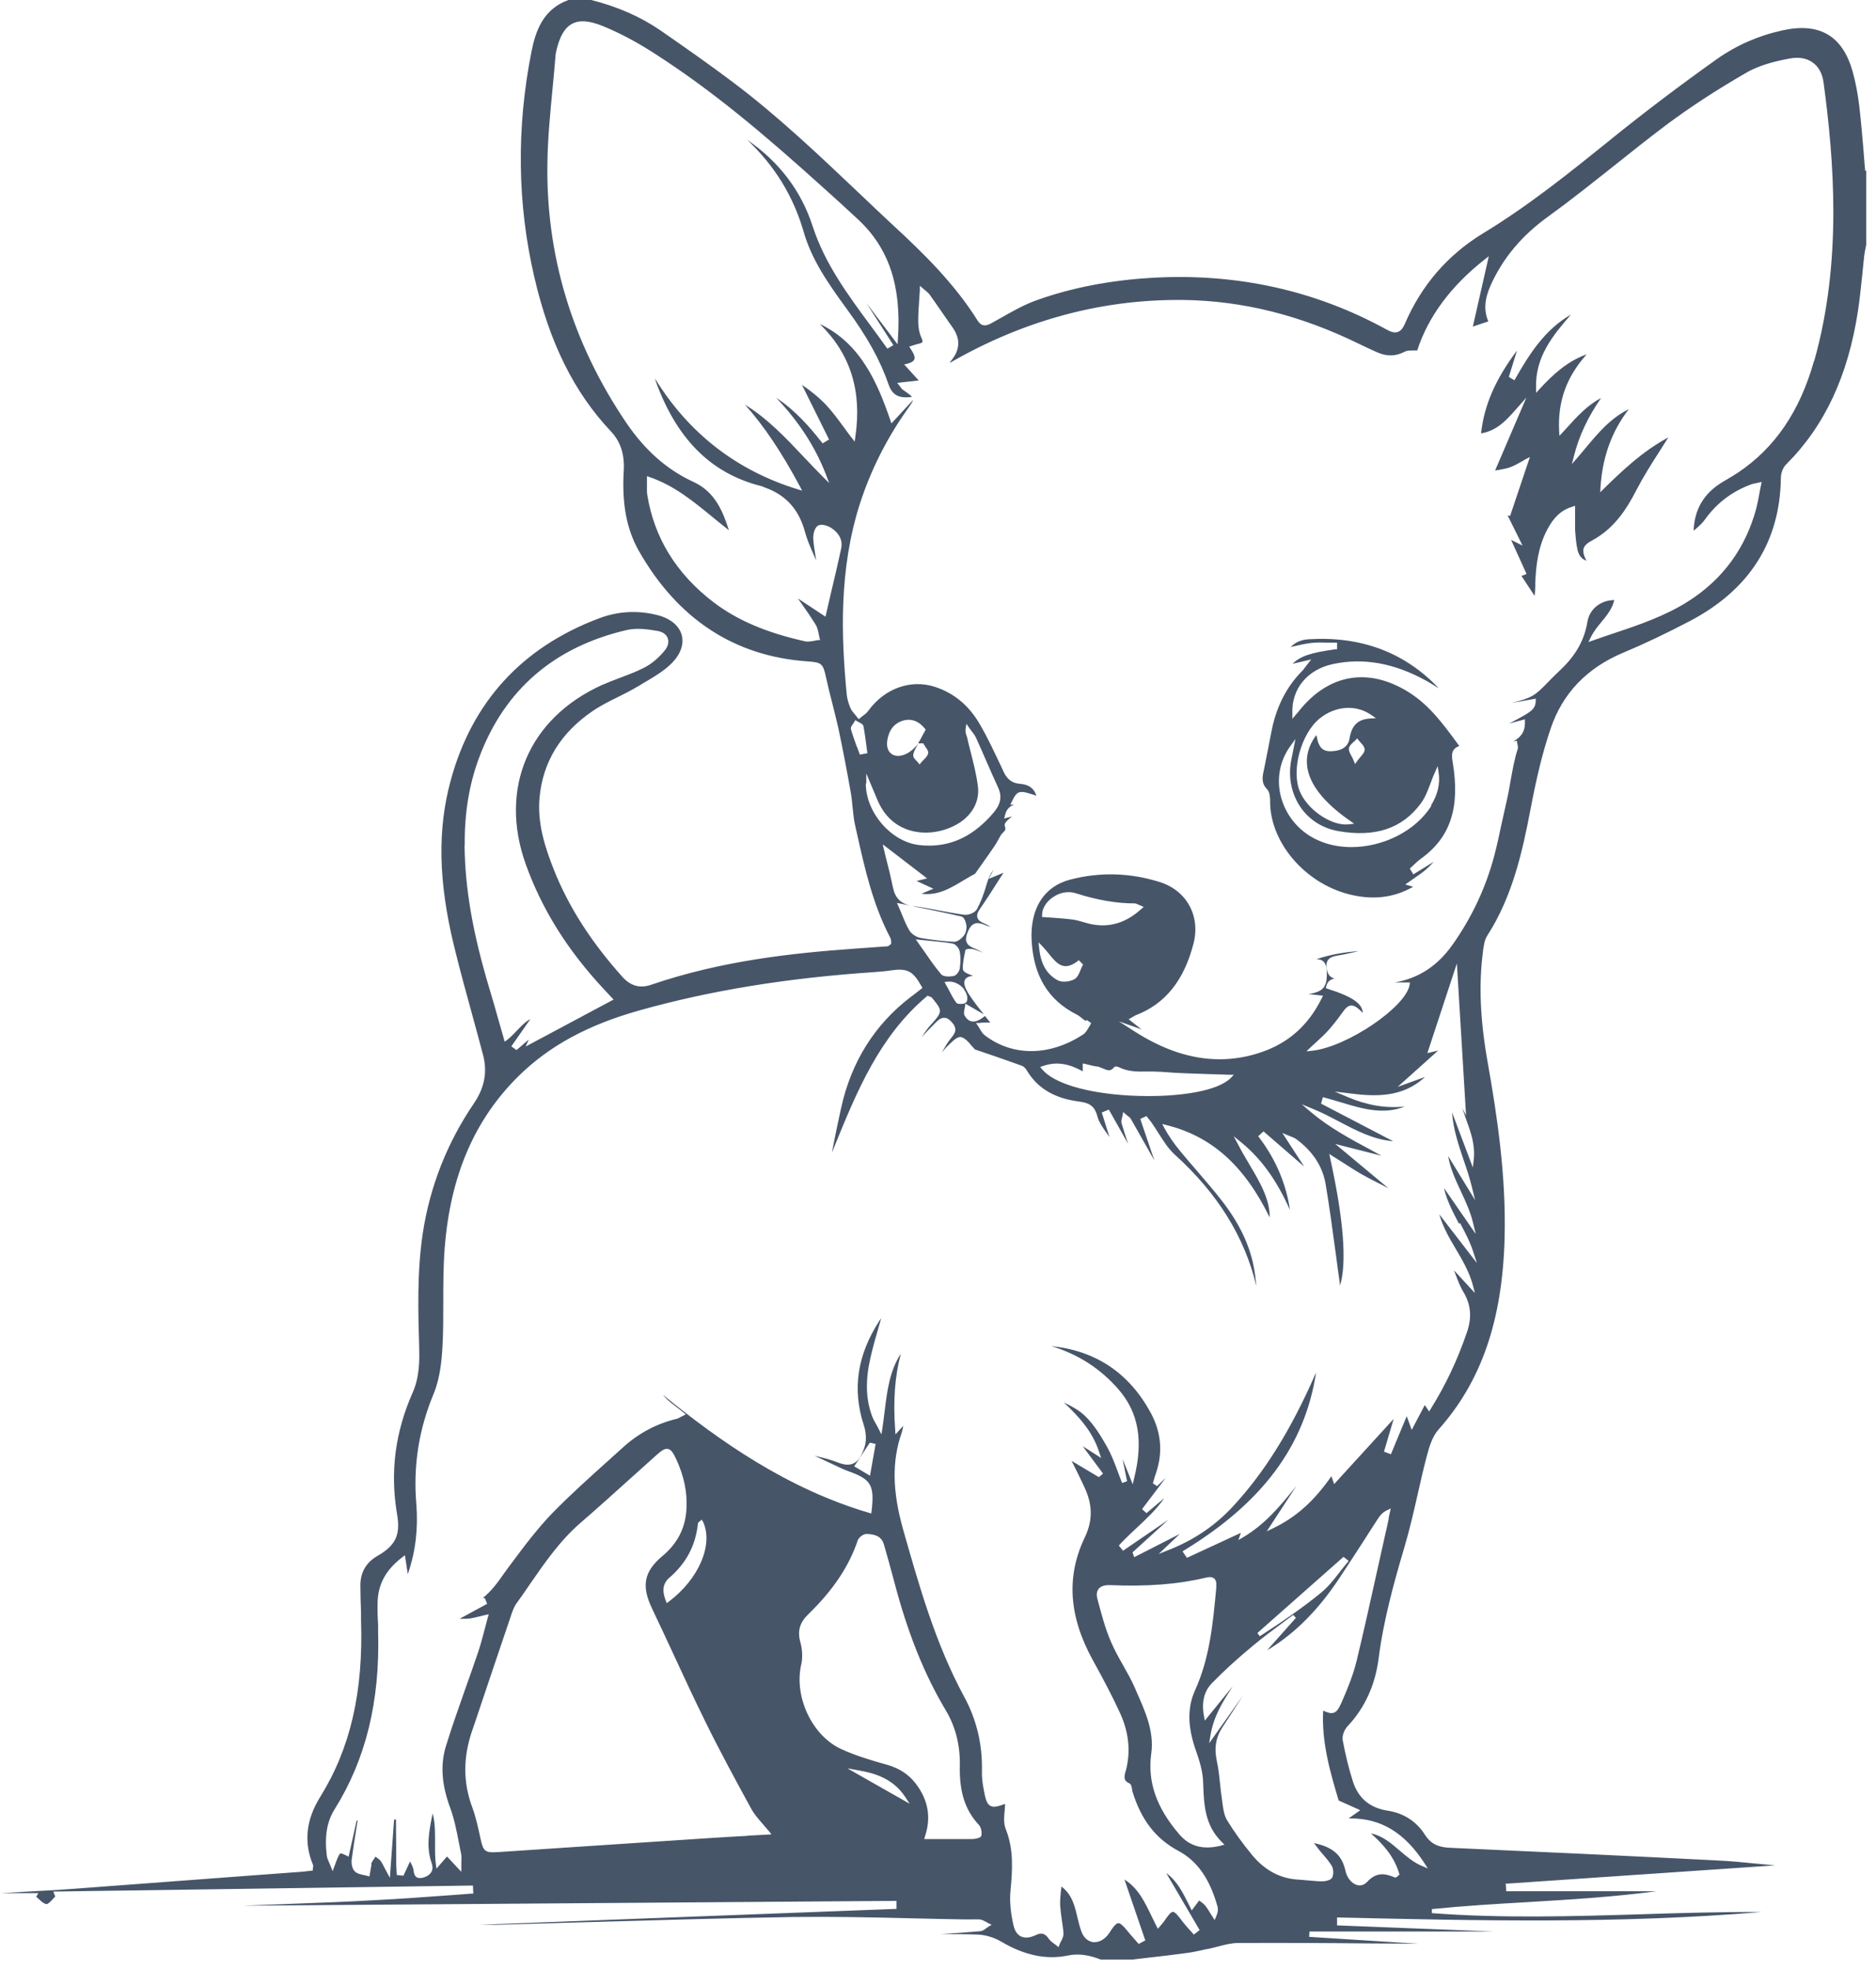 <svg width="101" height="106" viewBox="0 0 101 106" fill="none" xmlns="http://www.w3.org/2000/svg">
<path d="M78.574 40.157L78.461 40.001C77.688 38.95 76.959 37.96 75.882 37.274C73.694 35.885 71.524 36.25 69.917 38.282C69.891 38.316 69.865 38.351 69.822 38.394L69.579 38.681V38.403C69.518 37.083 70.378 36.033 71.749 35.737C73.399 35.382 75.058 35.677 76.803 36.641C77.02 36.762 77.237 36.901 77.463 37.04C75.631 35.104 73.278 34.227 70.456 34.4C70.048 34.426 69.735 34.565 69.492 34.817C69.544 34.809 69.596 34.791 69.648 34.782C69.969 34.704 70.282 34.635 70.595 34.6C70.89 34.565 71.202 34.574 71.498 34.583C71.628 34.583 71.758 34.583 71.88 34.583H71.984V34.939H71.888C70.586 35.121 70.013 35.303 69.588 35.72L70.595 35.486L70.404 35.729C70.343 35.807 70.291 35.868 70.256 35.92C70.187 36.015 70.143 36.076 70.082 36.128C69.284 36.944 68.754 37.969 68.493 39.167C68.424 39.506 68.355 39.844 68.294 40.183C68.224 40.539 68.155 40.886 68.085 41.234L68.059 41.373C67.964 41.781 67.886 42.137 68.216 42.467C68.355 42.614 68.381 42.892 68.381 43.092C68.355 45.288 70.213 47.502 72.609 48.119C73.894 48.449 75.031 48.319 76.082 47.719L75.657 47.598L75.839 47.468C75.952 47.39 76.056 47.311 76.16 47.242C76.395 47.086 76.612 46.929 76.803 46.764C76.942 46.643 77.063 46.513 77.193 46.374L76.091 47.051L75.9 46.738L75.969 46.678C76.03 46.626 76.082 46.573 76.134 46.521C76.256 46.408 76.386 46.287 76.525 46.191C78.096 45.045 78.617 43.448 78.209 41.008C78.157 40.704 78.088 40.305 78.574 40.14V40.157ZM71.037 38.672C71.888 37.978 73.008 37.9 73.825 38.473L74.076 38.646L73.772 38.664C73.095 38.707 72.774 39.028 72.652 39.758C72.6 40.062 72.375 40.426 71.602 40.426H71.593C71.055 40.426 70.951 39.94 70.907 39.706C70.899 39.653 70.881 39.61 70.864 39.558C70.456 40.105 70.299 40.678 70.378 41.26C70.508 42.215 71.281 43.196 72.67 44.16L72.904 44.325L72.626 44.359C72.574 44.359 72.522 44.368 72.461 44.368C71.567 44.368 70.386 43.543 69.987 42.605C69.501 41.477 70.039 39.488 71.046 38.664L71.037 38.672ZM73.469 40.331C73.469 40.461 73.391 40.565 73.26 40.713C73.199 40.782 73.139 40.86 73.069 40.956L72.956 41.112L72.878 40.93C72.835 40.825 72.791 40.73 72.748 40.661C72.661 40.496 72.6 40.374 72.626 40.252C72.652 40.122 72.765 40.027 72.87 39.931C72.904 39.897 72.948 39.862 72.982 39.827L73.069 39.731L73.147 39.836C73.147 39.836 73.217 39.914 73.251 39.957C73.356 40.07 73.46 40.183 73.469 40.322V40.331ZM77.063 43.361C76.195 44.741 74.441 45.584 72.757 45.584C72.14 45.584 71.532 45.471 70.985 45.228C69.987 44.794 69.257 43.943 68.971 42.909C68.71 41.946 68.893 40.947 69.457 40.166L69.744 39.766L69.605 40.47C69.579 40.6 69.561 40.713 69.535 40.817C69.336 41.737 69.501 42.658 69.996 43.404C70.464 44.108 71.202 44.576 72.053 44.724C74.042 45.071 75.492 44.585 76.49 43.239C76.733 42.918 76.881 42.51 77.028 42.119C77.098 41.937 77.167 41.746 77.254 41.564L77.402 41.225L77.454 41.59C77.541 42.18 77.402 42.77 77.037 43.352L77.063 43.361Z" fill="#475569"/>
<path d="M86.154 26.456L86.171 26.169C86.284 24.563 86.779 23.2 87.691 22.019C86.718 22.497 86.05 23.287 85.347 24.129C85.208 24.303 85.06 24.468 84.921 24.633L84.626 24.971L84.739 24.537C85.008 23.469 85.485 22.445 86.197 21.42C85.477 21.793 84.921 22.392 84.305 23.078L83.957 23.452L83.94 23.191C83.862 21.602 84.331 20.283 85.425 19.067C84.357 19.449 83.575 20.187 82.881 20.942L82.698 21.142V20.873C82.646 19.197 83.61 18.043 84.574 16.931C83.184 17.721 82.334 19.058 81.587 20.369L81.535 20.465L81.231 20.283L81.674 18.859C80.493 20.439 79.903 21.811 79.737 23.322C80.606 23.174 81.109 22.601 81.639 22.002L82.177 21.394L80.493 25.319C80.562 25.31 80.632 25.293 80.701 25.284C80.944 25.24 81.144 25.206 81.326 25.136C81.526 25.058 81.717 24.954 81.9 24.85C81.978 24.806 82.056 24.763 82.125 24.719L82.368 24.589L81.3 27.767L81.205 27.741C81.205 27.741 81.188 27.741 81.17 27.741L81.969 29.356L81.353 29.052L82.186 30.884L81.934 30.988L81.9 30.971L82.62 32.065C82.646 31.891 82.646 31.718 82.655 31.561V31.396C82.69 30.493 82.794 29.443 83.306 28.488C83.662 27.81 84.079 27.437 84.661 27.263L84.799 27.22V27.368C84.799 27.498 84.799 27.619 84.799 27.741C84.799 28.001 84.799 28.253 84.799 28.496C84.826 28.87 84.852 29.26 84.938 29.625C85.017 29.912 85.173 30.094 85.407 30.172C85.268 29.894 85.208 29.686 85.26 29.512C85.32 29.321 85.503 29.2 85.694 29.096C86.909 28.444 87.578 27.394 88.116 26.343C88.472 25.657 88.889 24.997 89.297 24.363C89.471 24.086 89.644 23.816 89.818 23.539C88.412 24.294 87.326 25.345 86.362 26.282L86.163 26.482L86.154 26.456Z" fill="#475569"/>
<path d="M100.419 9.195C100.385 8.856 100.359 8.509 100.333 8.153C100.263 7.345 100.194 6.512 100.098 5.696C100.02 5.036 99.898 4.411 99.742 3.846C99.195 1.919 97.962 1.198 95.974 1.632C94.663 1.919 93.482 2.44 92.449 3.169C90.408 4.619 88.472 6.086 86.692 7.528C84.539 9.264 82.308 11.062 79.833 12.564C77.94 13.719 76.525 15.351 75.631 17.435C75.526 17.669 75.414 17.808 75.257 17.86C75.092 17.921 74.91 17.877 74.658 17.738C70.812 15.62 66.549 14.682 61.999 14.951C59.776 15.082 57.701 15.481 55.826 16.15C55.131 16.393 54.471 16.775 53.829 17.139C53.707 17.209 53.577 17.278 53.455 17.348C53.178 17.504 52.891 17.66 52.622 17.235C51.371 15.238 49.67 13.588 48.176 12.208C47.516 11.591 46.856 10.975 46.205 10.35C44.061 8.318 41.847 6.217 39.442 4.411C38.217 3.49 36.967 2.613 35.578 1.65C34.519 0.92 33.294 0.373 31.836 0H30.603C29.231 0.495 28.831 1.684 28.614 2.778C27.798 6.885 27.85 10.966 28.762 14.891C29.587 18.451 30.898 21.099 32.886 23.209C33.407 23.756 33.633 24.45 33.581 25.336C33.477 27.116 33.737 28.479 34.388 29.634C36.481 33.315 39.537 35.312 43.462 35.59C44.243 35.642 44.312 35.703 44.477 36.475C44.573 36.918 44.686 37.37 44.799 37.804C44.912 38.255 45.033 38.733 45.137 39.193C45.363 40.261 45.58 41.381 45.797 42.605C45.849 42.883 45.875 43.17 45.901 43.439C45.936 43.778 45.971 44.134 46.049 44.464L46.127 44.811C46.553 46.721 46.995 48.692 47.933 50.463C47.968 50.533 47.977 50.611 47.977 50.672C47.977 50.689 47.977 50.706 47.977 50.724V50.793L47.933 50.828C47.916 50.837 47.898 50.854 47.89 50.863C47.855 50.889 47.82 50.923 47.768 50.923C47.16 50.967 46.553 51.01 45.945 51.054C42.68 51.288 38.843 51.696 35.066 52.99C34.458 53.198 33.963 53.059 33.529 52.59C31.836 50.706 30.62 48.813 29.821 46.808C29.344 45.601 28.918 44.298 29.049 42.909C29.231 40.99 30.186 39.436 31.905 38.264C32.339 37.969 32.808 37.734 33.268 37.509C33.598 37.344 33.946 37.17 34.267 36.979C34.371 36.918 34.484 36.858 34.588 36.788C35.152 36.458 35.743 36.12 36.186 35.668C36.654 35.182 36.837 34.644 36.698 34.157C36.55 33.654 36.081 33.272 35.387 33.098C34.319 32.829 33.26 32.89 32.235 33.28C28.093 34.843 25.411 37.778 24.265 41.998C23.544 44.629 23.605 47.45 24.438 50.88C24.759 52.208 25.133 53.545 25.489 54.848C25.662 55.482 25.836 56.115 26.001 56.749C26.253 57.678 26.088 58.538 25.506 59.389C24.065 61.507 23.136 63.869 22.754 66.413C22.45 68.471 22.511 70.581 22.571 72.621V72.717C22.597 73.585 22.485 74.349 22.224 74.922C21.269 77.075 20.991 79.229 21.382 81.512C21.564 82.597 21.304 83.162 20.323 83.726C19.706 84.082 19.402 84.612 19.402 85.324C19.402 85.801 19.42 86.296 19.437 86.765V87.165C19.567 91.054 18.864 94.085 17.232 96.707C16.476 97.922 16.346 99.146 16.849 100.345C16.876 100.405 16.858 100.458 16.849 100.51C16.849 100.527 16.849 100.544 16.841 100.57V100.657L16.615 100.683C16.52 100.692 16.415 100.709 16.32 100.718L13.385 100.935C10.251 101.169 7.125 101.404 3.991 101.638C3.079 101.708 2.141 101.751 1.247 101.803C0.848 101.829 0.448 101.847 0.04 101.873H2.063L1.95 102.072C1.994 102.107 2.046 102.151 2.089 102.194C2.228 102.324 2.376 102.455 2.506 102.463C2.593 102.463 2.732 102.316 2.836 102.203C2.879 102.151 2.931 102.107 2.975 102.055L2.871 101.786H3.027L25.463 101.465L25.48 101.899H25.376C24.872 101.942 24.369 101.977 23.865 102.012C22.693 102.099 21.477 102.185 20.279 102.246C18.768 102.333 17.24 102.394 15.755 102.446L15.156 102.472C14.453 102.498 13.741 102.524 13.038 102.55L48.263 102.29V102.724H48.168L25.819 103.575C25.984 103.575 26.157 103.575 26.322 103.575C26.461 103.575 26.609 103.575 26.748 103.575C28.371 103.531 29.986 103.479 31.61 103.436C35.248 103.331 38.999 103.219 42.698 103.158C44.816 103.132 46.961 103.175 49.036 103.227C50.008 103.253 50.972 103.271 51.944 103.288C52.04 103.288 52.136 103.288 52.231 103.288C52.396 103.288 52.578 103.279 52.752 103.288C52.874 103.305 52.978 103.366 53.082 103.418C53.125 103.444 53.16 103.462 53.203 103.488L53.386 103.575L53.212 103.679C53.212 103.679 53.134 103.731 53.099 103.757C53.004 103.835 52.9 103.913 52.778 103.922C52.075 103.983 51.354 104.035 50.651 104.078C51.311 104.078 51.979 104.078 52.648 104.104C53.065 104.122 53.533 104.26 53.924 104.495C55.166 105.224 56.329 105.467 57.484 105.233C58.196 105.085 58.804 105.268 59.264 105.45H60.931L61.834 105.346C62.52 105.268 63.215 105.19 63.901 105.094C64.178 105.059 64.456 104.999 64.725 104.938C64.838 104.912 64.951 104.886 65.073 104.868C65.238 104.834 65.403 104.79 65.576 104.747C65.932 104.651 66.305 104.556 66.679 104.556C69.084 104.547 71.524 104.556 73.894 104.582C74.719 104.582 75.552 104.59 76.377 104.599L70.482 104.226L70.499 103.939H80.432L71.984 103.609V103.184H72.097C79.52 103.357 87.178 103.531 94.828 102.889C92.657 102.88 90.487 102.941 88.368 103.01C84.669 103.123 80.849 103.236 77.089 102.949V102.732C78.8 102.559 80.536 102.455 82.221 102.359C84.513 102.22 86.866 102.081 89.193 101.769H81.092L81.066 101.36H81.17L95.566 100.379C95.279 100.353 95.001 100.327 94.715 100.301C93.942 100.223 93.152 100.145 92.362 100.11C87.578 99.867 82.768 99.641 78.062 99.433C77.402 99.407 77.011 99.198 76.707 98.721C76.256 98.009 75.561 97.566 74.71 97.436C73.746 97.288 73.121 96.759 72.835 95.856C72.618 95.178 72.435 94.432 72.288 93.642C72.244 93.399 72.383 93.077 72.54 92.904C73.477 91.914 74.042 90.672 74.224 89.231C74.493 87.13 75.075 85.072 75.596 83.309C75.882 82.354 76.108 81.365 76.325 80.409C76.473 79.749 76.629 79.072 76.803 78.404C76.942 77.865 77.107 77.31 77.445 76.928C79.755 74.34 80.892 71.05 81.005 66.595C81.092 63.287 80.597 60.005 80.102 57.218C79.685 54.883 79.607 52.972 79.842 51.193V51.158C79.885 50.889 79.92 50.576 80.076 50.342C81.431 48.232 81.96 45.844 82.394 43.578C82.733 41.789 83.063 40.444 83.48 39.219C84.114 37.326 85.425 35.946 87.395 35.121C88.516 34.652 89.688 34.096 90.964 33.428C94.185 31.744 95.835 29.147 95.878 25.718C95.878 25.449 96 25.145 96.165 24.988C98.24 22.922 99.508 20.204 100.037 16.679C100.133 16.045 100.194 15.394 100.263 14.76C100.298 14.422 100.333 14.083 100.367 13.745C100.385 13.614 100.411 13.484 100.437 13.354C100.445 13.293 100.463 13.241 100.472 13.18V9.186L100.419 9.195ZM46.136 40.2C46.023 39.888 45.91 39.575 45.815 39.254C45.78 39.15 45.858 39.046 45.928 38.95C45.953 38.915 45.971 38.889 45.988 38.855L46.049 38.75L46.145 38.811C46.145 38.811 46.214 38.846 46.249 38.872C46.362 38.924 46.474 38.985 46.492 39.098C46.553 39.428 46.596 39.758 46.639 40.087C46.657 40.2 46.666 40.313 46.683 40.426L46.7 40.53L46.292 40.608L46.145 40.2H46.136ZM46.639 42.154V41.624L46.943 42.345C47.056 42.614 47.152 42.84 47.247 43.066C47.716 44.168 48.515 44.568 49.097 44.715C50.165 44.984 51.259 44.611 51.866 44.125C52.457 43.647 52.735 43.005 52.648 42.31C52.57 41.676 52.405 41.043 52.248 40.426C52.188 40.192 52.127 39.949 52.075 39.714C52.075 39.679 52.057 39.645 52.04 39.61C52.005 39.497 51.962 39.367 51.988 39.211L52.031 38.95L52.179 39.167C52.222 39.219 52.257 39.28 52.3 39.332C52.396 39.454 52.5 39.584 52.561 39.731C52.752 40.157 52.943 40.582 53.125 41.008C53.325 41.468 53.525 41.919 53.733 42.371C53.959 42.857 53.881 43.274 53.49 43.734C52.474 44.924 51.337 45.505 50.026 45.505C49.843 45.505 49.652 45.497 49.461 45.471C47.968 45.288 46.613 43.717 46.613 42.163L46.639 42.154ZM49.713 40.018L49.748 40.07C49.748 40.07 49.8 40.148 49.826 40.192C49.913 40.313 50 40.435 49.965 40.556C49.922 40.704 49.809 40.808 49.704 40.912C49.661 40.956 49.626 40.99 49.592 41.034L49.505 41.138L49.427 41.034C49.427 41.034 49.374 40.973 49.34 40.938C49.244 40.843 49.157 40.747 49.166 40.626C49.184 40.478 49.253 40.348 49.322 40.218C49.348 40.166 49.374 40.122 49.401 40.07L49.418 40.027C49.418 40.027 49.357 40.105 49.322 40.148C49.105 40.391 48.845 40.574 48.61 40.635C48.35 40.713 48.115 40.678 47.959 40.539C47.794 40.391 47.725 40.157 47.768 39.853C47.855 39.289 48.133 38.933 48.593 38.785C49.044 38.646 49.444 38.785 49.791 39.202L49.835 39.263L49.8 39.332C49.748 39.419 49.704 39.514 49.652 39.601C49.583 39.74 49.505 39.879 49.427 40.001H49.713V40.018ZM25.02 45.479C25.003 43.734 25.263 42.18 25.81 40.73C27.173 37.109 29.839 34.817 33.728 33.906C34.284 33.775 34.901 33.862 35.43 33.958C35.691 34.01 35.882 34.149 35.951 34.348C36.021 34.548 35.969 34.774 35.804 34.982C35.474 35.399 35.066 35.737 34.666 35.937C34.258 36.146 33.815 36.311 33.398 36.467C33.077 36.588 32.739 36.719 32.417 36.858C28.458 38.646 26.843 42.441 28.311 46.521C29.179 48.935 30.551 51.132 32.522 53.242C32.6 53.328 32.678 53.407 32.765 53.502L33.034 53.789L28.302 56.315L28.467 55.942L27.807 56.506L27.529 56.307L28.554 54.839C28.276 54.987 28.067 55.213 27.842 55.447C27.677 55.621 27.503 55.803 27.303 55.959L27.173 56.055L27.13 55.907C27.043 55.612 26.965 55.325 26.878 55.03C26.704 54.405 26.531 53.797 26.348 53.198C25.445 50.185 25.037 47.815 25.011 45.488L25.02 45.479ZM40.249 98.79C39.546 98.825 38.869 98.869 38.191 98.912C35.56 99.086 32.93 99.259 30.299 99.433L26.913 99.659C26.782 99.659 26.661 99.676 26.565 99.676C26.044 99.676 25.992 99.511 25.845 98.825C25.741 98.339 25.619 97.783 25.428 97.262C24.933 95.934 24.924 94.597 25.411 93.156L25.523 92.834C26.192 90.846 26.86 88.849 27.538 86.861C27.607 86.661 27.677 86.47 27.79 86.305C28.041 85.966 28.276 85.619 28.519 85.263C29.318 84.108 30.143 82.91 31.245 81.955C32.192 81.139 33.138 80.279 34.058 79.454C34.484 79.072 34.918 78.682 35.343 78.3C35.621 78.056 35.786 77.935 35.96 77.97C36.133 78.004 36.246 78.178 36.411 78.534C36.819 79.411 37.011 80.305 36.958 81.191C36.906 82.215 36.481 83.049 35.673 83.726C34.675 84.56 34.519 85.324 35.1 86.548C35.5 87.382 35.882 88.215 36.273 89.049C36.811 90.221 37.375 91.428 37.957 92.609C38.756 94.241 39.633 95.847 40.458 97.358C40.605 97.618 40.805 97.853 41.039 98.122C41.152 98.252 41.274 98.4 41.404 98.547L41.534 98.712L40.249 98.782V98.79ZM37.575 81.998C37.575 81.929 37.636 81.894 37.662 81.877L37.775 81.773L37.853 81.894C38.417 83.127 37.618 84.977 36.012 86.183L35.899 86.27L35.847 86.14C35.708 85.793 35.587 85.298 36.021 84.916C36.941 84.126 37.445 83.179 37.575 81.998ZM45.641 95.161L46.257 95.274C47.065 95.413 48.072 95.7 48.723 96.681L48.975 97.063L45.641 95.17V95.161ZM52.318 98.964C51.919 98.964 51.528 98.964 51.128 98.964H49.757L49.8 98.817C50.112 97.879 50 97.01 49.444 96.177C49.044 95.569 48.489 95.17 47.742 94.961C46.804 94.701 46.023 94.458 45.285 94.119C43.722 93.399 42.732 91.306 43.14 89.552C43.218 89.205 43.201 88.771 43.088 88.363C42.923 87.764 43.054 87.312 43.531 86.852C44.859 85.558 45.702 84.299 46.179 82.893C46.231 82.736 46.466 82.554 46.639 82.545C46.978 82.563 47.438 82.589 47.586 83.11L47.603 83.162C47.768 83.743 47.942 84.351 48.098 84.942C48.836 87.798 49.739 90.064 50.929 92.053C51.45 92.93 51.701 93.937 51.675 95.048C51.649 96.438 51.962 97.41 52.7 98.2C52.83 98.339 52.865 98.591 52.839 98.764C52.804 98.955 52.344 98.964 52.327 98.964H52.318ZM65.733 99.32C65.472 99.381 65.229 99.416 65.003 99.416C64.395 99.416 63.901 99.19 63.501 98.721C62.251 97.271 61.773 95.882 61.982 94.354C62.147 93.19 61.66 92.096 61.191 91.046L61.096 90.82C60.914 90.412 60.688 90.004 60.471 89.622C60.236 89.214 60.002 88.788 59.811 88.345C59.498 87.625 59.299 86.852 59.099 86.105L59.082 86.036C59.021 85.81 59.047 85.628 59.151 85.497C59.264 85.359 59.472 85.289 59.742 85.298C61.782 85.385 63.432 85.254 64.951 84.89C65.142 84.846 65.272 84.864 65.368 84.942C65.463 85.02 65.498 85.159 65.481 85.359V85.454C65.307 87.295 65.142 89.188 64.343 90.95C63.909 91.897 63.935 92.947 64.404 94.258C64.569 94.727 64.769 95.344 64.777 95.969C64.812 97.219 64.899 98.252 65.785 99.129L65.924 99.268L65.733 99.311V99.32ZM74.771 81.703C74.71 81.99 74.65 82.276 74.58 82.563C74.441 83.188 74.302 83.813 74.163 84.438C73.807 86.053 73.434 87.72 73.043 89.353C72.852 90.143 72.54 90.898 72.236 91.593C72.088 91.922 71.984 92.105 71.81 92.166C71.654 92.218 71.48 92.166 71.237 92.053C71.142 93.755 71.628 95.413 72.071 96.889L73.234 97.41L72.609 97.853C72.609 97.853 72.687 97.853 72.731 97.853C74.354 97.853 75.622 98.626 76.681 100.249L76.872 100.544L76.542 100.405C76.091 100.214 75.718 99.893 75.353 99.581C74.875 99.172 74.424 98.782 73.807 98.66C74.459 99.233 75.058 99.902 75.327 100.813L75.344 100.883L75.283 100.926C75.283 100.926 75.249 100.952 75.24 100.97C75.197 101.005 75.144 101.057 75.075 101.022C74.537 100.796 74.085 100.744 73.599 101.274C73.495 101.387 73.356 101.456 73.208 101.456C73.165 101.456 73.113 101.456 73.069 101.439C72.774 101.361 72.522 101.057 72.435 100.666C72.253 99.832 71.758 99.39 70.742 99.181C70.838 99.311 70.916 99.407 70.994 99.511C71.064 99.607 71.142 99.693 71.22 99.78C71.385 99.971 71.55 100.171 71.689 100.388C71.793 100.553 71.81 100.848 71.724 101.031C71.637 101.204 71.298 101.239 71.177 101.239C70.907 101.239 70.638 101.204 70.378 101.187C70.204 101.169 70.03 101.152 69.857 101.143C68.919 101.083 68.103 100.649 67.426 99.841C66.896 99.198 66.436 98.565 66.062 97.948C65.897 97.67 65.854 97.332 65.811 97.01C65.802 96.941 65.793 96.872 65.785 96.802C65.741 96.542 65.715 96.272 65.689 96.012C65.646 95.604 65.602 95.178 65.515 94.779C65.359 94.076 65.455 93.494 65.819 92.938C66.184 92.383 66.549 91.818 66.905 91.263L66.965 91.176L65.099 93.807L65.177 93.338C65.35 92.348 65.819 91.601 66.279 90.881C66.305 90.837 66.34 90.785 66.366 90.742L64.864 92.591L64.821 92.357C64.682 91.61 64.821 91.011 65.246 90.577C65.889 89.917 66.627 89.24 67.504 88.519C68.059 88.059 68.65 87.625 69.119 87.277C69.301 87.138 69.475 87.017 69.622 86.904L69.77 87.06L68.224 88.797C68.268 88.771 68.311 88.745 68.363 88.719C69.744 87.859 70.959 86.644 72.062 84.994C72.531 84.29 73 83.561 73.451 82.867C73.694 82.485 73.938 82.103 74.189 81.721C74.293 81.555 74.424 81.391 74.675 81.269L74.875 81.174L74.754 81.721L74.771 81.703ZM67.695 87.876L72.331 83.778L72.609 83.995L72.54 84.082C72.401 84.247 72.262 84.421 72.123 84.603C71.819 84.994 71.506 85.393 71.124 85.706C70.065 86.574 68.91 87.347 67.825 88.05L67.695 87.876ZM78.609 65.814C78.869 66.309 79.147 66.83 79.321 67.377L79.512 67.967L77.489 65.345C77.68 66.022 78.027 66.621 78.374 67.203C78.73 67.811 79.104 68.436 79.295 69.157L79.407 69.582L78.279 68.358C78.314 68.445 78.348 68.54 78.383 68.627C78.496 68.922 78.609 69.226 78.765 69.487C79.191 70.181 79.26 70.885 78.973 71.701C78.47 73.177 77.836 74.523 77.028 75.816L76.942 75.955L76.707 75.608L76.004 76.945L75.735 76.207L74.884 78.256L74.511 78.117L75.031 76.355L71.828 79.862L71.68 79.437C70.751 80.774 69.779 81.642 68.554 82.233L68.198 82.406L69.796 79.958C69.796 79.958 69.727 80.045 69.692 80.088C68.919 81.043 68.112 82.024 66.922 82.728L66.67 82.875L66.809 82.485L63.901 83.83L63.666 83.483L63.761 83.422C67.973 80.852 70.247 77.796 70.855 73.863C70.855 73.88 70.838 73.897 70.829 73.915C69.492 76.971 68.068 79.246 66.358 81.087C65.403 82.111 64.274 82.875 62.902 83.414L62.381 83.622L63.518 82.545L61.061 83.796L60.974 83.535L62.902 81.781L60.462 83.448L60.236 83.171L60.297 83.101C60.592 82.78 60.914 82.485 61.218 82.198C61.739 81.712 62.268 81.217 62.685 80.618L61.721 81.425L61.487 81.208L62.763 79.524L62.294 79.975L62.068 79.819L62.129 79.611C62.155 79.506 62.19 79.411 62.225 79.307C62.615 78.187 62.529 77.084 61.947 76.016C60.792 73.889 58.995 72.682 56.607 72.439C58.04 72.873 59.247 73.646 60.219 74.766C61.296 76.007 61.565 77.527 61.061 79.541L60.983 79.871L60.436 78.508L60.679 79.706L60.419 79.802L60.375 79.706C60.297 79.515 60.228 79.324 60.158 79.133C60.002 78.716 59.837 78.282 59.62 77.891C59.29 77.301 58.917 76.685 58.43 76.207C58.109 75.894 57.692 75.669 57.276 75.469C58.057 76.207 58.821 77.006 59.186 78.169L59.281 78.456L58.291 77.822L59.386 79.298L59.16 79.489L57.692 78.612L57.875 78.977C58.048 79.324 58.222 79.68 58.387 80.036C58.83 80.991 58.839 81.825 58.396 82.745C57.397 84.838 57.545 86.991 58.83 89.326C59.412 90.377 59.88 91.271 60.306 92.192C60.775 93.225 60.879 94.258 60.618 95.257L60.601 95.309C60.514 95.621 60.488 95.83 60.792 95.96C60.905 96.003 60.922 96.151 60.948 96.281C60.948 96.325 60.966 96.377 60.974 96.42C61.443 97.94 62.225 98.947 63.44 99.598C64.448 100.136 65.116 101.074 65.541 102.567C65.594 102.732 65.567 102.923 65.472 103.14L65.394 103.323L65.29 103.158C65.246 103.097 65.212 103.028 65.168 102.967C65.073 102.819 64.995 102.672 64.882 102.541C64.812 102.455 64.717 102.385 64.612 102.307C64.595 102.298 64.578 102.281 64.56 102.272L64.161 102.802L63.987 102.455C63.683 101.847 63.371 101.213 62.789 100.796L64.586 103.861L64.274 104.104L64.204 104.026C64.152 103.957 64.091 103.896 64.031 103.835C63.909 103.696 63.779 103.549 63.657 103.392C63.458 103.123 63.267 102.88 63.145 102.88C63.023 102.88 62.85 103.132 62.659 103.41C62.624 103.453 62.589 103.496 62.537 103.557C62.511 103.592 62.477 103.627 62.442 103.67L62.338 103.792L62.259 103.644C62.173 103.47 62.086 103.288 61.999 103.114C61.626 102.342 61.278 101.604 60.54 101.143L61.66 104.417L61.304 104.608L61.061 104.33C60.922 104.174 60.783 104.017 60.653 103.852C60.445 103.601 60.306 103.488 60.21 103.488C60.115 103.488 59.993 103.609 59.811 103.878L59.767 103.948C59.715 104.035 59.655 104.113 59.585 104.191C59.359 104.434 59.082 104.547 58.812 104.504C58.552 104.452 58.344 104.26 58.231 103.965C58.135 103.713 58.074 103.462 58.014 103.21C57.979 103.071 57.944 102.923 57.91 102.784C57.779 102.324 57.623 101.881 57.145 101.517C57.145 101.595 57.128 101.673 57.119 101.743C57.093 102.02 57.067 102.281 57.076 102.533C57.093 102.784 57.128 103.036 57.163 103.288C57.197 103.54 57.241 103.792 57.258 104.052C57.258 104.2 57.189 104.347 57.119 104.478C57.093 104.53 57.059 104.582 57.041 104.643L56.989 104.781L56.876 104.686C56.876 104.686 56.798 104.625 56.755 104.599C56.659 104.53 56.555 104.452 56.477 104.347C56.269 104.035 56.077 103.983 55.765 104.13C55.461 104.278 55.192 104.304 54.975 104.208C54.775 104.113 54.636 103.913 54.567 103.618C54.41 102.941 54.35 102.316 54.402 101.76C54.497 100.727 54.601 99.555 54.15 98.434C54.028 98.131 54.054 97.775 54.089 97.436C54.098 97.314 54.106 97.193 54.115 97.071C53.751 97.201 53.507 97.28 53.316 97.175C53.134 97.071 53.065 96.846 52.978 96.385C52.891 95.96 52.856 95.621 52.865 95.317C52.9 93.885 52.578 92.53 51.91 91.306C50.364 88.458 49.487 85.341 48.628 82.328C48.037 80.236 48.011 78.621 48.55 77.084C48.584 76.98 48.602 76.867 48.628 76.728L48.211 77.188L48.194 76.936C48.081 75.374 48.176 74.062 48.498 72.847C47.89 73.776 47.76 74.861 47.621 75.99C47.586 76.276 47.551 76.563 47.508 76.85L47.456 77.188L47.299 76.884C47.265 76.806 47.221 76.737 47.178 76.659C47.082 76.494 46.987 76.32 46.926 76.138C46.613 75.243 46.587 74.262 46.865 73.055C46.995 72.491 47.152 71.935 47.325 71.345C47.36 71.215 47.404 71.084 47.438 70.945C47.404 70.989 47.369 71.032 47.343 71.076C46.153 72.916 45.875 74.748 46.501 76.676C46.639 77.093 46.657 77.544 46.544 77.874C46.388 78.36 46.197 78.638 45.945 78.751C45.719 78.855 45.459 78.838 45.085 78.69C44.729 78.551 44.356 78.456 43.983 78.369L43.852 78.334L44.052 78.43C44.469 78.629 44.894 78.82 45.311 79.02C45.433 79.081 45.563 79.124 45.693 79.177L45.745 79.194C46.909 79.619 47.082 79.941 46.926 81.312L46.909 81.443L46.787 81.408C42.368 80.106 38.712 77.527 35.682 75.052C35.734 75.113 35.778 75.165 35.83 75.217C36.012 75.408 36.238 75.573 36.464 75.747C36.568 75.825 36.681 75.912 36.793 76.007L36.924 76.112L36.767 76.19C36.724 76.207 36.681 76.233 36.646 76.251C36.568 76.294 36.498 76.337 36.411 76.355C35.343 76.615 34.38 77.127 33.555 77.874C33.294 78.109 33.025 78.352 32.765 78.586C31.758 79.489 30.724 80.418 29.769 81.391C28.953 82.233 28.224 83.197 27.529 84.134L27.416 84.282C27.312 84.421 27.216 84.56 27.121 84.69C26.8 85.15 26.461 85.619 25.992 85.992H26.096L26.227 86.305L24.742 87.112C24.907 87.112 25.063 87.112 25.211 87.104C25.393 87.086 25.567 87.043 25.784 86.991C25.888 86.965 26.01 86.939 26.14 86.904L26.314 86.869L26.261 87.043C26.201 87.26 26.149 87.468 26.096 87.668C25.984 88.094 25.879 88.493 25.749 88.884C25.532 89.535 25.298 90.177 25.072 90.82C24.716 91.836 24.343 92.878 24.021 93.919C23.7 94.927 23.77 96.021 24.23 97.262C24.456 97.87 24.586 98.53 24.707 99.164C24.742 99.355 24.785 99.546 24.82 99.728C24.855 99.902 24.846 100.075 24.837 100.24C24.837 100.31 24.837 100.379 24.837 100.449V100.727L24.065 99.902L23.5 100.553L23.466 100.319C23.414 99.954 23.422 99.589 23.422 99.198C23.422 98.678 23.44 98.131 23.292 97.584C23.092 98.556 22.936 99.398 23.24 100.258C23.301 100.44 23.301 100.605 23.223 100.735C23.136 100.883 22.971 100.996 22.736 101.048C22.606 101.074 22.502 101.065 22.424 101.013C22.311 100.935 22.285 100.787 22.267 100.666C22.267 100.622 22.259 100.579 22.241 100.536C22.215 100.44 22.172 100.345 22.102 100.214L22.076 100.171L21.721 100.935L21.364 100.9L21.347 100.622C21.338 100.484 21.33 100.345 21.33 100.206C21.33 99.633 21.33 99.051 21.321 98.478V97.913H21.217L20.991 101.048L20.817 100.727C20.774 100.649 20.731 100.57 20.696 100.501C20.626 100.362 20.566 100.24 20.488 100.136C20.427 100.058 20.34 100.006 20.253 99.937C20.244 99.937 20.227 99.919 20.218 99.91L20.192 99.945C20.123 100.049 20.053 100.154 19.993 100.258C19.993 100.258 19.993 100.275 19.993 100.293C19.993 100.319 19.993 100.345 19.993 100.379C19.975 100.492 19.949 100.614 19.932 100.727L19.888 100.978L19.776 100.944C19.715 100.926 19.654 100.918 19.584 100.9C19.42 100.866 19.246 100.831 19.116 100.718C18.968 100.588 18.907 100.293 18.933 100.084C19.003 99.537 19.09 98.981 19.177 98.452C19.203 98.287 19.229 98.131 19.255 97.966H19.203L18.768 99.91L18.647 99.85C18.491 99.78 18.378 99.719 18.326 99.737C18.247 99.772 18.152 100.032 18.004 100.431L17.909 100.692L17.805 100.431C17.77 100.353 17.744 100.284 17.718 100.223C17.666 100.102 17.614 99.997 17.596 99.876C17.466 98.825 17.596 98.018 18.022 97.349C19.697 94.666 20.462 91.549 20.357 87.807V87.442C20.331 87.026 20.314 86.591 20.331 86.157C20.375 85.211 20.791 84.464 21.651 83.804L21.799 83.691L21.955 84.707C21.955 84.707 21.972 84.673 21.972 84.655C22.372 83.492 22.519 82.25 22.415 80.948C22.241 78.873 22.545 76.928 23.344 75.009C23.691 74.175 23.778 73.22 23.822 72.474C23.865 71.683 23.865 70.867 23.865 70.086C23.865 69.122 23.865 68.124 23.943 67.142C24.247 63.261 25.549 60.248 27.911 57.913C29.57 56.281 31.645 55.152 34.432 54.37C38.27 53.294 42.402 52.625 47.048 52.313C47.412 52.286 47.707 52.261 47.985 52.217C48.853 52.096 49.157 52.252 49.618 53.085L49.661 53.163L49.383 53.38C49.27 53.467 49.166 53.554 49.053 53.632C47.1 55.117 45.823 57.14 45.276 59.658C45.12 60.37 44.946 61.178 44.79 62.028L44.929 61.681C46.11 58.781 47.334 55.777 49.887 53.624L49.939 53.58L50 53.606C50 53.606 50.052 53.624 50.069 53.632C50.112 53.65 50.156 53.658 50.182 53.702C50.746 54.379 50.746 54.44 50.182 55.074L50.13 55.126C49.939 55.334 49.774 55.577 49.618 55.812C49.852 55.56 50.095 55.299 50.347 55.056C50.495 54.909 50.633 54.77 50.825 54.77C50.825 54.77 50.825 54.77 50.833 54.77C50.972 54.77 51.102 54.848 51.233 54.995C51.571 55.369 51.432 55.586 51.189 55.881C51.016 56.09 50.885 56.324 50.746 56.576C50.738 56.593 50.729 56.611 50.72 56.628C50.816 56.506 50.911 56.385 51.033 56.272L51.111 56.194C51.38 55.933 51.589 55.76 51.762 55.812C51.971 55.881 52.136 56.063 52.283 56.246C52.344 56.315 52.405 56.385 52.465 56.446L52.509 56.489C52.509 56.489 52.526 56.489 52.535 56.489C53.316 56.749 54.167 57.045 55.01 57.349C55.114 57.383 55.218 57.487 55.313 57.652C55.886 58.581 56.798 59.111 58.092 59.276C58.621 59.346 58.925 59.484 59.082 60.075C59.168 60.396 59.377 60.691 59.603 61.004C59.646 61.065 59.689 61.125 59.733 61.186L59.316 59.866L59.698 59.71L60.74 61.559L60.697 61.438C60.592 61.117 60.48 60.778 60.384 60.448C60.358 60.344 60.384 60.24 60.41 60.144C60.419 60.109 60.427 60.075 60.436 60.031L60.471 59.84L60.618 59.971C60.618 59.971 60.67 60.014 60.705 60.04C60.775 60.092 60.861 60.153 60.905 60.248C61.226 60.813 61.547 61.377 61.869 61.95L62.147 62.445L61.391 60.214L61.721 60.057L61.851 60.222C61.904 60.283 61.956 60.353 61.999 60.413C62.138 60.604 62.259 60.804 62.381 60.995C62.642 61.403 62.902 61.82 63.249 62.133C65.559 64.225 67 66.543 67.643 69.209C67.608 68.853 67.564 68.497 67.495 68.15C67.261 66.943 66.688 65.771 65.75 64.572C65.316 64.017 64.838 63.47 64.387 62.94C64.1 62.61 63.822 62.289 63.544 61.95C63.197 61.533 62.919 61.125 62.685 60.7L62.572 60.483L62.806 60.544C65.238 61.151 67 62.732 68.355 65.51C68.372 64.989 68.198 64.364 67.825 63.652C67.643 63.296 67.434 62.949 67.235 62.61C67.043 62.289 66.844 61.95 66.67 61.612L66.418 61.143L66.835 61.481C67.903 62.358 68.728 63.496 69.449 65.111C69.249 63.73 68.702 62.419 67.799 61.221L67.738 61.143L68.025 60.882L70.213 62.775L69.04 60.969L69.371 61.108C69.431 61.134 69.483 61.151 69.527 61.169C69.614 61.203 69.683 61.23 69.752 61.273C70.656 61.924 71.203 62.749 71.368 63.713C71.585 64.998 71.758 66.318 71.932 67.585C71.993 68.054 72.053 68.523 72.123 68.983C72.132 69.053 72.14 69.122 72.14 69.192C72.522 67.976 72.34 65.632 71.619 62.35L71.567 62.098L71.784 62.237C71.949 62.341 72.114 62.445 72.279 62.549C72.635 62.775 72.965 62.992 73.312 63.192C73.668 63.392 74.042 63.583 74.406 63.765C74.519 63.826 74.632 63.878 74.745 63.939L71.888 61.559L74.38 62.193C74.172 62.081 73.972 61.976 73.773 61.863C72.687 61.282 71.576 60.683 70.603 59.866L70.082 59.424L70.716 59.684C71.185 59.875 71.645 60.118 72.097 60.353C73 60.83 73.938 61.325 75.005 61.412L71.124 59.389L71.22 59.042L71.324 59.068C71.593 59.137 71.862 59.224 72.14 59.302C73.338 59.667 74.476 60.005 75.631 59.545C74.623 59.649 73.616 59.484 72.574 59.042L71.854 58.738L72.635 58.833C74.042 59.016 75.509 59.076 76.716 57.956L75.249 58.486L77.428 56.532L76.846 56.671L78.435 51.844L78.93 60.023L78.73 59.632C78.791 59.84 78.869 60.04 78.939 60.248C79.182 60.917 79.425 61.603 79.347 62.376L79.295 62.827L78.175 59.858C78.235 60.752 78.522 61.603 78.8 62.428C78.965 62.905 79.13 63.4 79.251 63.904L79.416 64.581L77.966 62.211C78.079 62.888 78.366 63.496 78.661 64.13C78.913 64.668 79.173 65.232 79.312 65.831L79.451 66.404L77.74 63.93C77.897 64.616 78.227 65.241 78.548 65.849L78.609 65.814ZM47.143 77.692L46.839 79.411L45.988 78.907L46.831 77.631L47.134 77.701L47.143 77.692ZM51.675 52.104C51.649 52.269 51.502 52.486 51.345 52.521C51.319 52.521 51.198 52.547 51.059 52.547C50.911 52.547 50.755 52.521 50.668 52.425C50.373 52.078 50.112 51.705 49.817 51.279C49.696 51.114 49.574 50.941 49.444 50.75L49.305 50.55L49.548 50.576C49.739 50.593 49.922 50.611 50.087 50.628C50.529 50.672 50.911 50.706 51.293 50.776C51.467 50.81 51.649 51.045 51.675 51.227C51.719 51.479 51.719 51.774 51.675 52.096V52.104ZM51.901 53.259C52.066 53.467 52.118 53.711 52.049 53.893C52.031 53.936 51.988 53.997 51.797 54.023C51.754 54.023 51.719 54.023 51.684 54.023C51.58 54.023 51.51 53.997 51.476 53.945C51.328 53.745 51.215 53.528 51.085 53.276C51.033 53.181 50.989 53.085 50.929 52.99L50.85 52.842L51.016 52.825C51.337 52.79 51.693 52.955 51.91 53.242L51.901 53.259ZM57.805 49.491C57.441 49.439 57.059 49.413 56.694 49.386C56.529 49.378 56.373 49.361 56.208 49.352H56.103V49.239C56.103 48.9 56.312 48.544 56.659 48.301C57.041 48.023 57.51 47.937 57.918 48.067C59.056 48.431 60.097 48.614 61.087 48.614C61.148 48.614 61.2 48.64 61.278 48.675C61.313 48.692 61.356 48.709 61.417 48.735L61.574 48.805L61.443 48.918C60.792 49.508 60.106 49.795 59.359 49.795C59.177 49.795 58.995 49.777 58.812 49.742C58.648 49.717 58.483 49.664 58.326 49.621C58.144 49.569 57.97 49.517 57.797 49.491H57.805ZM58.3 51.922L58.266 51.991C58.231 52.061 58.196 52.139 58.17 52.208C58.092 52.399 58.005 52.608 57.84 52.695C57.701 52.773 57.501 52.825 57.302 52.825C57.163 52.825 57.024 52.799 56.92 52.738C56.347 52.417 56.034 51.87 55.947 51.028L55.913 50.706L56.138 50.941C56.251 51.062 56.355 51.184 56.459 51.314C56.902 51.861 57.258 52.286 58.005 51.731L58.083 51.67L58.318 51.913L58.3 51.922ZM59.047 57.383C59.16 57.401 59.273 57.453 59.377 57.496C59.637 57.609 59.785 57.67 59.976 57.435C60.045 57.349 60.202 57.409 60.254 57.435C60.74 57.678 61.252 57.67 61.791 57.661C62.034 57.661 62.285 57.661 62.529 57.678C63.371 57.748 64.23 57.774 65.073 57.8C65.437 57.809 65.802 57.817 66.167 57.835H66.427L66.245 58.026C65.533 58.703 63.666 58.981 61.851 58.981C61.504 58.981 61.165 58.972 60.827 58.955C58.5 58.825 56.729 58.295 56.103 57.539L55.999 57.418L56.147 57.366C56.85 57.123 57.501 57.21 58.291 57.652V57.227L58.422 57.253C58.5 57.27 58.569 57.288 58.639 57.305C58.778 57.34 58.917 57.374 59.047 57.392V57.383ZM97.658 19.44C96.894 22.141 95.557 24.103 93.56 25.44C93.386 25.553 93.213 25.657 93.039 25.761C92.926 25.831 92.814 25.892 92.701 25.961C91.719 26.569 91.225 27.42 91.181 28.557C91.207 28.531 91.233 28.514 91.268 28.488C91.468 28.314 91.65 28.158 91.789 27.958C92.431 27.064 93.248 26.447 94.281 26.065C94.35 26.039 94.42 26.022 94.515 26.004C94.567 25.996 94.619 25.987 94.68 25.97L94.845 25.935L94.811 26.1C94.776 26.256 94.75 26.404 94.724 26.543C94.671 26.838 94.619 27.107 94.55 27.376C93.977 29.495 92.753 31.171 90.903 32.351C89.662 33.141 88.264 33.619 86.909 34.071C86.527 34.201 86.154 34.322 85.772 34.461L85.52 34.548L85.633 34.314C85.789 33.992 86.006 33.723 86.223 33.463C86.527 33.098 86.805 32.742 86.909 32.291C86.163 32.299 85.572 32.777 85.459 33.48C85.303 34.435 84.834 35.269 84.035 36.024C83.723 36.319 83.488 36.554 83.306 36.745C82.646 37.422 82.49 37.552 81.37 37.83L82.681 37.596V37.734C82.655 38.09 82.525 38.238 81.951 38.559C81.708 38.698 81.465 38.82 81.222 38.95H81.196L82.099 38.707V38.846C82.117 39.436 81.821 39.697 81.474 39.897L81.665 39.862L81.682 39.975C81.682 39.975 81.691 40.027 81.7 40.061C81.717 40.14 81.734 40.226 81.708 40.313C81.526 40.869 81.431 41.451 81.326 42.015C81.266 42.38 81.196 42.762 81.109 43.135C81.022 43.517 80.936 43.908 80.849 44.299C80.727 44.88 80.597 45.488 80.441 46.078C79.989 47.772 79.234 49.386 78.183 50.863C77.385 51.983 76.377 52.642 75.092 52.868H75.909L75.891 52.99C75.709 54.179 72.531 56.333 70.656 56.541L70.334 56.576L70.569 56.35C70.681 56.246 70.786 56.15 70.89 56.055C71.107 55.855 71.307 55.673 71.489 55.473C71.732 55.204 71.975 54.9 72.236 54.535C72.418 54.275 72.557 54.119 72.739 54.11C72.913 54.101 73.069 54.214 73.286 54.422C73.312 54.449 73.347 54.483 73.373 54.509C73.338 54.04 72.922 53.667 71.472 53.207L71.376 53.172L71.402 53.077C71.472 52.781 71.663 52.695 71.854 52.651C71.489 52.582 71.437 52.226 71.42 52.078C71.368 51.722 71.532 51.514 71.897 51.444C72.21 51.392 72.531 51.323 72.844 51.253L73.034 51.21C73.034 51.21 73.104 51.193 73.139 51.184C72.401 51.236 71.628 51.358 70.873 51.618C71.011 51.618 71.133 51.644 71.22 51.714C71.35 51.818 71.42 51.983 71.428 52.243C71.472 53.103 71.255 53.372 70.438 53.493L71.229 53.58L71.159 53.719C70.438 55.178 69.362 56.133 67.886 56.628C67.148 56.88 66.401 57.001 65.654 57.001C64.152 57.001 62.624 56.498 61.035 55.473L60.236 54.961L61.122 55.273C61.235 55.317 61.348 55.352 61.461 55.395L60.766 54.848L60.905 54.77C60.948 54.744 60.983 54.726 61.009 54.709C61.061 54.674 61.096 54.657 61.131 54.639C62.728 54.032 63.744 52.764 64.256 50.776C64.638 49.291 63.892 47.928 62.45 47.468C60.853 46.964 59.221 46.912 57.606 47.337C56.208 47.702 55.461 48.883 55.539 50.576C55.635 52.512 56.433 53.823 57.97 54.596C58.057 54.639 58.135 54.7 58.222 54.77C58.257 54.804 58.3 54.831 58.344 54.865L58.439 54.935L58.509 54.891L58.743 55.048L58.7 55.152C58.665 55.204 58.63 55.256 58.604 55.308C58.526 55.438 58.448 55.577 58.318 55.664C56.512 56.845 54.523 56.862 53.013 55.708C52.9 55.621 52.822 55.49 52.752 55.369C52.726 55.317 52.691 55.265 52.657 55.213L52.544 55.048H52.743C52.795 55.039 52.847 55.03 52.9 55.03C53.03 55.03 53.169 55.013 53.308 55.03C53.308 55.03 53.308 55.03 53.316 55.03C53.256 54.952 53.195 54.883 53.134 54.804C53.099 54.761 53.065 54.718 53.03 54.674L52.934 54.744C52.691 54.926 52.492 54.995 52.309 54.961C52.162 54.935 52.04 54.831 51.936 54.657C51.875 54.553 51.901 54.422 51.927 54.301C51.936 54.258 51.944 54.214 51.953 54.171L51.971 54.006L52.969 54.587C52.691 54.24 52.413 53.884 52.17 53.511C51.927 53.129 51.866 52.894 51.953 52.721C52.023 52.599 52.162 52.53 52.405 52.512H52.387C52.066 52.391 51.849 52.304 51.84 52.148C51.823 51.844 51.892 51.54 51.953 51.245L51.979 51.114L52.023 51.088C52.101 51.045 52.335 51.054 52.439 51.088C52.604 51.14 52.769 51.201 52.926 51.271C52.778 51.184 52.63 51.106 52.483 51.045C52.17 50.923 51.884 50.758 52.066 50.246C52.144 50.038 52.24 49.812 52.439 49.717C52.57 49.656 52.726 49.664 52.926 49.734C53.056 49.786 53.195 49.838 53.342 49.882C53.23 49.812 53.108 49.742 52.986 49.69C52.856 49.638 52.674 49.551 52.622 49.378C52.57 49.213 52.665 49.039 52.769 48.892C53.108 48.405 53.429 47.902 53.742 47.407L54.028 46.964L53.23 47.294L53.49 46.808C53.325 47.008 53.212 47.259 53.117 47.589C52.96 48.136 52.795 48.562 52.596 48.926C52.483 49.126 52.118 49.265 51.884 49.222C51.441 49.161 50.989 49.074 50.564 48.996C50.112 48.909 49.652 48.822 49.201 48.761C49.157 48.761 49.114 48.753 49.079 48.744L49.227 48.779C50.104 48.961 50.929 49.126 51.754 49.317C51.953 49.361 52.023 49.734 52.031 49.829C52.049 50.012 51.988 50.229 51.884 50.359C51.762 50.507 51.554 50.68 51.371 50.68H51.354C50.755 50.645 50.156 50.576 49.566 50.472C49.331 50.428 49.079 50.264 48.966 50.081C48.81 49.829 48.697 49.551 48.567 49.23C48.506 49.091 48.446 48.944 48.376 48.779L48.289 48.588L49.019 48.735C48.471 48.614 48.185 48.301 48.072 47.745C47.977 47.277 47.864 46.799 47.742 46.339C47.69 46.131 47.638 45.931 47.595 45.731L47.525 45.436L49.913 47.268L49.348 47.407L50.251 47.824L49.609 48.093C50.477 48.206 51.137 47.815 51.832 47.398C51.988 47.311 52.136 47.216 52.292 47.129L52.5 47.016C52.778 46.626 53.056 46.226 53.325 45.844L53.533 45.54C53.612 45.427 53.681 45.306 53.751 45.175C53.794 45.106 53.829 45.028 53.872 44.958C53.907 44.898 53.959 44.846 54.002 44.802C54.106 44.698 54.167 44.637 54.098 44.455C54.046 44.307 54.202 44.168 54.48 43.934L54.063 44.047L54.106 43.873C54.193 43.508 54.393 43.37 54.61 43.3H54.393L54.471 43.144C54.775 42.519 54.871 42.501 55.8 42.822C55.669 42.423 55.392 42.215 54.923 42.18C54.384 42.137 54.167 41.824 54.02 41.503L53.907 41.26C53.542 40.496 53.178 39.697 52.743 38.959C52.162 37.96 51.354 37.292 50.338 36.962C49.027 36.536 47.612 37.049 46.744 38.255C46.666 38.368 46.553 38.447 46.449 38.525C46.405 38.559 46.362 38.594 46.318 38.629L46.231 38.698L46.162 38.611C46.127 38.568 46.084 38.525 46.049 38.472C45.953 38.36 45.849 38.247 45.789 38.108C45.676 37.847 45.598 37.569 45.58 37.309C45.294 34.261 45.155 30.676 46.292 27.116C46.865 25.345 47.707 23.651 48.801 22.097C48.992 21.828 49.123 21.646 49.166 21.515L47.994 22.783L47.933 22.61C47.256 20.639 46.353 18.485 44.139 17.435C45.789 19.05 46.414 21.038 46.049 23.512L46.014 23.764L45.858 23.564C45.71 23.373 45.563 23.174 45.424 22.983C45.111 22.557 44.816 22.158 44.486 21.802C44.087 21.377 43.618 21.012 43.175 20.708L44.634 23.651L44.286 23.86L44.226 23.782C43.583 22.965 42.802 22.071 41.786 21.403C43.01 22.688 43.887 24.042 44.46 25.518L44.642 25.996L44.278 25.631C43.948 25.301 43.618 24.954 43.297 24.615C42.333 23.591 41.343 22.54 40.11 21.776C41.143 22.939 42.072 24.32 43.062 26.169L43.184 26.404L42.932 26.326C39.659 25.318 37.071 23.313 35.257 20.361C35.3 20.491 35.343 20.63 35.395 20.76C36.533 23.73 38.356 25.492 40.961 26.152C41.013 26.161 41.057 26.187 41.109 26.204L41.169 26.23C42.307 26.63 43.01 27.411 43.34 28.627C43.444 29.017 43.609 29.399 43.774 29.773C43.826 29.903 43.887 30.024 43.939 30.155C43.931 30.076 43.913 29.99 43.904 29.912C43.852 29.599 43.8 29.278 43.783 28.956C43.774 28.739 43.861 28.375 44.052 28.279C44.252 28.175 44.599 28.305 44.764 28.418C45.19 28.696 45.38 29.087 45.285 29.521C45.103 30.372 44.903 31.214 44.703 32.056L44.443 33.185L42.958 32.204C43.028 32.299 43.088 32.395 43.158 32.49C43.418 32.855 43.679 33.237 43.922 33.628C44.009 33.775 44.043 33.949 44.078 34.114C44.096 34.183 44.104 34.253 44.121 34.322L44.156 34.444H44.026C43.957 34.461 43.887 34.47 43.818 34.487C43.653 34.513 43.479 34.548 43.314 34.505C41.23 34.036 39.676 33.367 38.408 32.403C36.411 30.875 35.222 28.939 34.849 26.638C34.822 26.465 34.831 26.291 34.831 26.091C34.831 25.996 34.831 25.892 34.831 25.779V25.622L34.979 25.674C36.307 26.135 37.323 26.977 38.313 27.784C38.617 28.036 38.929 28.288 39.242 28.531C38.921 27.524 38.495 26.465 37.34 25.935C35.916 25.284 34.736 24.242 33.728 22.766C30.794 18.442 29.361 13.684 29.474 8.622C29.5 7.319 29.63 6.008 29.752 4.732C29.804 4.15 29.865 3.569 29.908 2.995C29.908 2.917 29.934 2.848 29.943 2.77C30.125 1.962 30.403 1.485 30.811 1.276C31.21 1.068 31.723 1.111 32.443 1.398C33.32 1.754 34.249 2.24 35.205 2.857C38.313 4.845 41.091 7.181 44.312 10.089C44.886 10.601 45.545 11.2 46.188 11.8C47.855 13.345 48.541 15.394 48.341 18.242L48.324 18.529L46.639 16.297L48.098 18.572L47.777 18.763L47.716 18.685C47.43 18.277 47.126 17.869 46.831 17.469C45.641 15.854 44.408 14.187 43.757 12.19C43.14 10.28 41.96 8.717 40.232 7.528C41.716 8.934 42.715 10.558 43.271 12.486C43.705 13.988 44.582 15.247 45.589 16.627C46.7 18.138 47.395 19.397 47.846 20.708C48.037 21.255 48.402 21.455 49.071 21.359H49.105C49.019 21.255 48.845 21.142 48.602 20.968C48.558 20.942 48.532 20.908 48.498 20.856C48.48 20.829 48.454 20.795 48.428 20.76L48.306 20.604L49.461 20.474L48.68 19.614L48.853 19.57C49.062 19.518 49.184 19.44 49.227 19.336C49.288 19.18 49.14 18.937 49.027 18.772L48.949 18.65L49.088 18.607C49.14 18.589 49.184 18.581 49.227 18.563C49.314 18.537 49.401 18.511 49.479 18.494C49.618 18.459 49.652 18.424 49.661 18.407C49.678 18.372 49.661 18.285 49.6 18.155C49.496 17.93 49.435 17.634 49.435 17.278C49.435 16.905 49.461 16.532 49.487 16.141C49.496 15.967 49.513 15.794 49.522 15.611V15.377L49.704 15.533C49.748 15.568 49.791 15.603 49.826 15.637C49.913 15.707 49.991 15.776 50.052 15.854C50.269 16.158 50.477 16.462 50.694 16.775C50.894 17.061 51.094 17.348 51.293 17.634C51.693 18.207 51.693 18.772 51.276 19.319C51.224 19.38 51.181 19.449 51.128 19.527C51.154 19.518 51.172 19.501 51.198 19.492C55.07 17.27 59.177 16.141 63.406 16.141C63.501 16.141 63.605 16.141 63.701 16.141C66.905 16.184 70.013 16.957 73.2 18.52C73.521 18.676 73.842 18.824 74.155 18.963C74.667 19.189 75.153 19.18 75.639 18.919C75.761 18.859 75.9 18.859 76.073 18.859C76.143 18.859 76.221 18.859 76.299 18.859C76.89 17.044 78.105 15.403 79.911 13.979L80.154 13.788L79.295 17.574L80.128 17.296C79.876 16.705 79.92 16.098 80.258 15.342C80.918 13.883 81.934 12.668 83.376 11.635C84.565 10.775 85.728 9.846 86.857 8.952C87.804 8.196 88.776 7.424 89.757 6.686C91.034 5.739 92.431 4.828 94.012 3.916C94.741 3.49 95.635 3.282 96.339 3.152C96.834 3.056 97.276 3.126 97.598 3.369C97.919 3.595 98.118 3.977 98.179 4.454C98.735 8.596 99.186 14.031 97.684 19.388L97.658 19.44Z" fill="#475569"/>
</svg>
